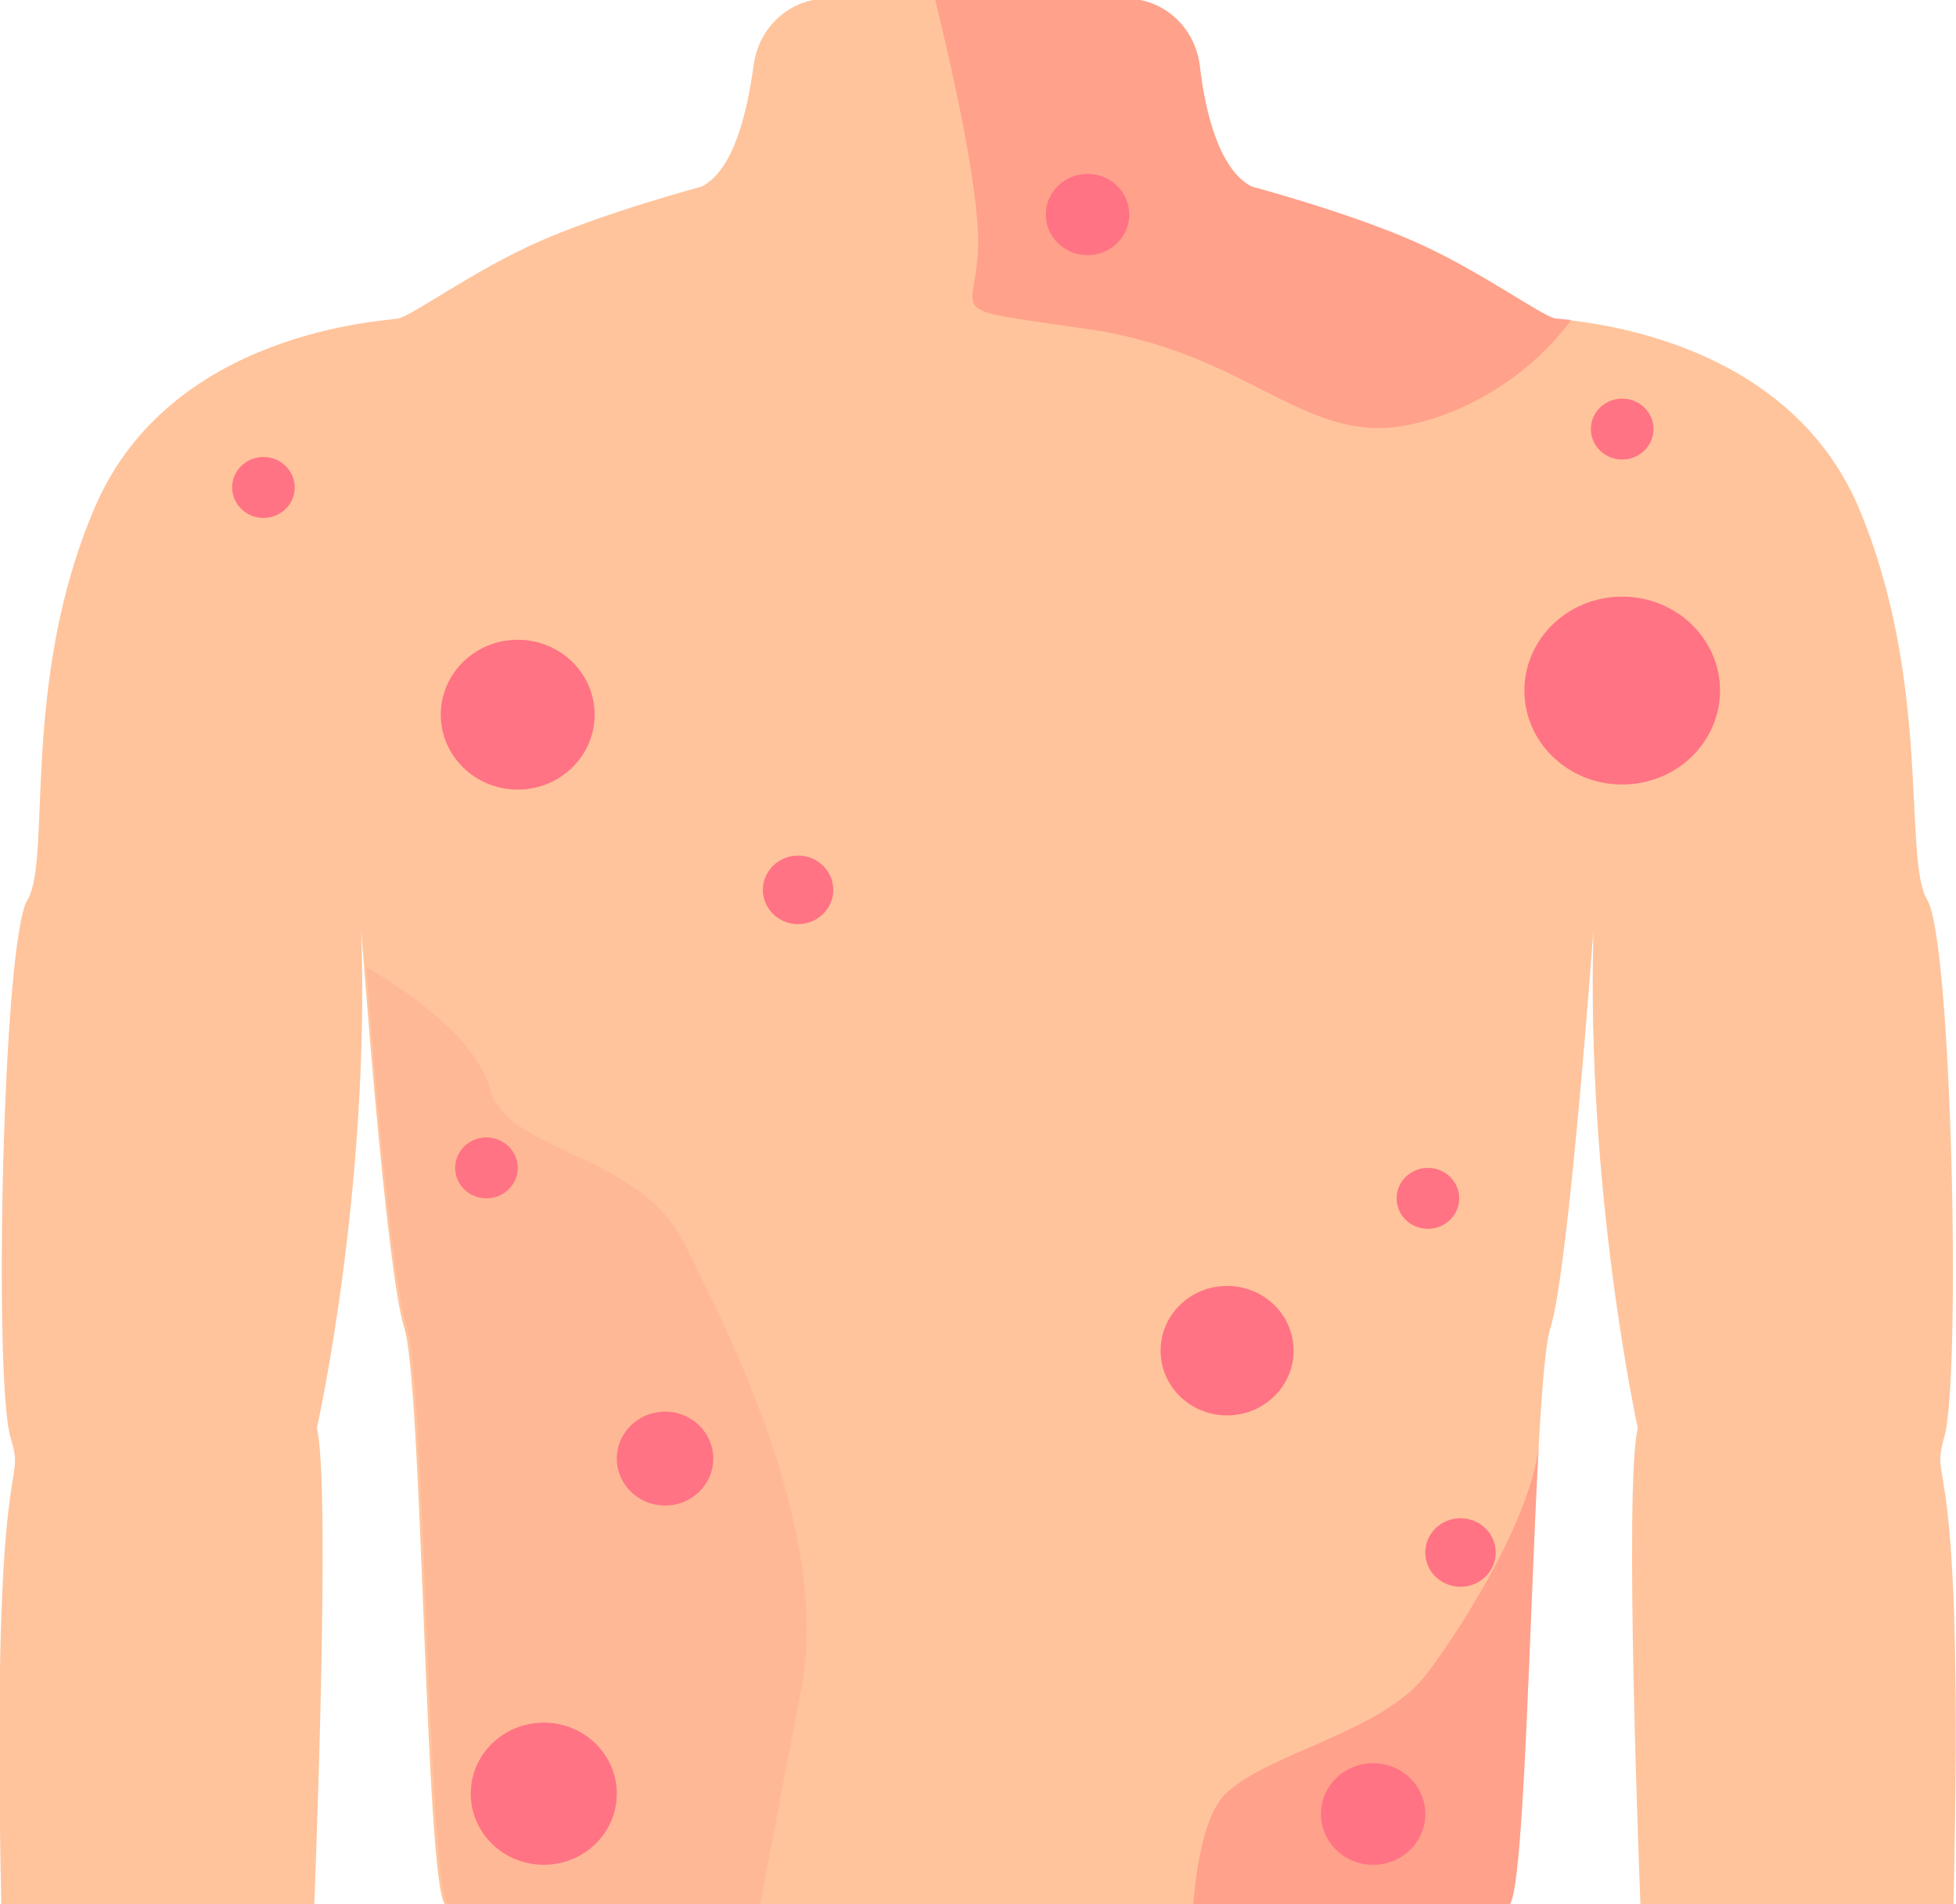 <svg width="76" height="74" viewBox="0 0 76 74" fill="none" xmlns="http://www.w3.org/2000/svg">
<g clip-path="url(#clip0_186_3311)">
<path d="M58.672 74C59.432 72.766 59.533 53.822 60.243 51.602C60.952 49.383 61.915 36.112 61.915 36.112C61.611 46.274 63.637 55.5 63.637 55.5C63.08 57.72 63.739 74 63.739 74H75.899C76.355 55.253 74.936 58.065 75.544 55.845C76.203 53.625 75.848 36.556 74.885 34.977C73.923 33.398 75.088 26.492 72.2 19.684C69.261 12.876 61.003 12.481 60.445 12.382C59.888 12.284 57.507 10.508 54.923 9.373C52.339 8.238 48.64 7.252 48.64 7.252C47.373 6.61 46.816 4.341 46.613 2.516C46.411 1.036 45.195 -0.05 43.776 -0.05H32.123C30.704 -0.05 29.488 1.036 29.285 2.516C29.032 4.341 28.525 6.61 27.259 7.252C27.259 7.252 23.56 8.238 20.976 9.373C18.392 10.508 16.011 12.284 15.453 12.382C14.896 12.481 6.637 12.876 3.699 19.684C0.76 26.492 2.027 33.398 1.064 34.977C0.101 36.556 -0.253 53.576 0.405 55.845C1.064 58.065 -0.355 55.303 0.051 74H12.211C12.211 74 12.869 57.72 12.312 55.5C12.312 55.5 14.389 46.274 14.035 36.112C14.035 36.112 14.997 49.383 15.707 51.602C16.416 53.822 16.517 72.816 17.277 74H58.672Z" fill="#FFC49C"/>
<g opacity="0.35">
<path opacity="0.35" d="M31.161 65.514C32.225 59.496 28.374 51.898 26.601 48.346C24.878 44.794 19.66 44.794 19.052 42.328C18.393 39.861 14.238 37.592 14.238 37.592C14.238 37.592 15.1 49.383 15.809 51.602C16.518 53.822 16.62 72.816 17.38 74H29.54C29.996 71.533 30.604 68.425 31.161 65.514Z" fill="#FF5F6B"/>
</g>
<path opacity="0.35" d="M46.36 74H58.672C59.23 73.112 59.432 62.604 59.787 56.24C59.382 59.398 56.342 63.887 55.379 65.12C53.656 67.34 49.096 68.179 47.576 69.758C46.816 70.547 46.512 72.372 46.36 74Z" fill="#FF5F6B"/>
<path opacity="0.35" d="M38 9.768C37.848 12.432 36.581 11.938 42.51 12.826C48.438 13.764 50.616 17.118 54.365 16.576C56.95 16.181 59.533 14.504 61.053 12.432C60.749 12.382 60.547 12.382 60.446 12.382C59.888 12.284 57.507 10.508 54.923 9.373C52.339 8.238 48.64 7.252 48.64 7.252C47.373 6.61 46.816 4.341 46.614 2.516C46.411 1.036 45.195 -0.05 43.776 -0.05H36.328C36.328 -0 38.152 7.104 38 9.768Z" fill="#FF5F6B"/>
<path d="M42.256 9.916C43.151 9.916 43.877 9.209 43.877 8.337C43.877 7.465 43.151 6.758 42.256 6.758C41.361 6.758 40.635 7.465 40.635 8.337C40.635 9.209 41.361 9.916 42.256 9.916Z" fill="#FF7384"/>
<path d="M20.115 30.685C21.766 30.685 23.105 29.382 23.105 27.774C23.105 26.167 21.766 24.863 20.115 24.863C18.464 24.863 17.126 26.167 17.126 27.774C17.126 29.382 18.464 30.685 20.115 30.685Z" fill="#FF7384"/>
<path d="M10.236 20.128C10.907 20.128 11.451 19.598 11.451 18.944C11.451 18.29 10.907 17.76 10.236 17.76C9.564 17.76 9.02 18.29 9.02 18.944C9.02 19.598 9.564 20.128 10.236 20.128Z" fill="#FF7384"/>
<path d="M18.9 46.57C19.571 46.57 20.116 46.04 20.116 45.386C20.116 44.733 19.571 44.202 18.9 44.202C18.228 44.202 17.684 44.733 17.684 45.386C17.684 46.04 18.228 46.57 18.9 46.57Z" fill="#FF7384"/>
<path d="M31.009 35.914C31.764 35.914 32.377 35.318 32.377 34.582C32.377 33.847 31.764 33.25 31.009 33.25C30.253 33.25 29.641 33.847 29.641 34.582C29.641 35.318 30.253 35.914 31.009 35.914Z" fill="#FF7384"/>
<path d="M47.678 55.006C49.105 55.006 50.262 53.879 50.262 52.49C50.262 51.1 49.105 49.974 47.678 49.974C46.251 49.974 45.094 51.1 45.094 52.49C45.094 53.879 46.251 55.006 47.678 55.006Z" fill="#FF7384"/>
<path d="M63.031 30.488C65.129 30.488 66.831 28.853 66.831 26.837C66.831 24.821 65.129 23.186 63.031 23.186C60.932 23.186 59.23 24.821 59.23 26.837C59.23 28.853 60.932 30.488 63.031 30.488Z" fill="#FF7384"/>
<path d="M21.128 72.47C22.695 72.47 23.966 71.233 23.966 69.707C23.966 68.182 22.695 66.945 21.128 66.945C19.561 66.945 18.291 68.182 18.291 69.707C18.291 71.233 19.561 72.47 21.128 72.47Z" fill="#FF7384"/>
<path d="M25.84 58.509C26.876 58.509 27.715 57.692 27.715 56.684C27.715 55.676 26.876 54.859 25.84 54.859C24.805 54.859 23.966 55.676 23.966 56.684C23.966 57.692 24.805 58.509 25.84 58.509Z" fill="#FF7384"/>
<path d="M53.353 72.47C54.472 72.47 55.38 71.587 55.38 70.497C55.38 69.407 54.472 68.523 53.353 68.523C52.233 68.523 51.326 69.407 51.326 70.497C51.326 71.587 52.233 72.47 53.353 72.47Z" fill="#FF7384"/>
<path d="M56.747 61.666C57.502 61.666 58.115 61.07 58.115 60.334C58.115 59.598 57.502 59.002 56.747 59.002C55.991 59.002 55.379 59.598 55.379 60.334C55.379 61.07 55.991 61.666 56.747 61.666Z" fill="#FF7384"/>
<path d="M55.481 47.755C56.152 47.755 56.697 47.225 56.697 46.571C56.697 45.917 56.152 45.387 55.481 45.387C54.809 45.387 54.265 45.917 54.265 46.571C54.265 47.225 54.809 47.755 55.481 47.755Z" fill="#FF7384"/>
<path d="M63.029 17.858C63.701 17.858 64.246 17.328 64.246 16.674C64.246 16.021 63.701 15.491 63.029 15.491C62.358 15.491 61.813 16.021 61.813 16.674C61.813 17.328 62.358 17.858 63.029 17.858Z" fill="#FF7384"/>
</g>
<defs>
<clipPath id="clip0_186_3311">
<rect width="76" height="74" fill="white"/>
</clipPath>
</defs>
</svg>
